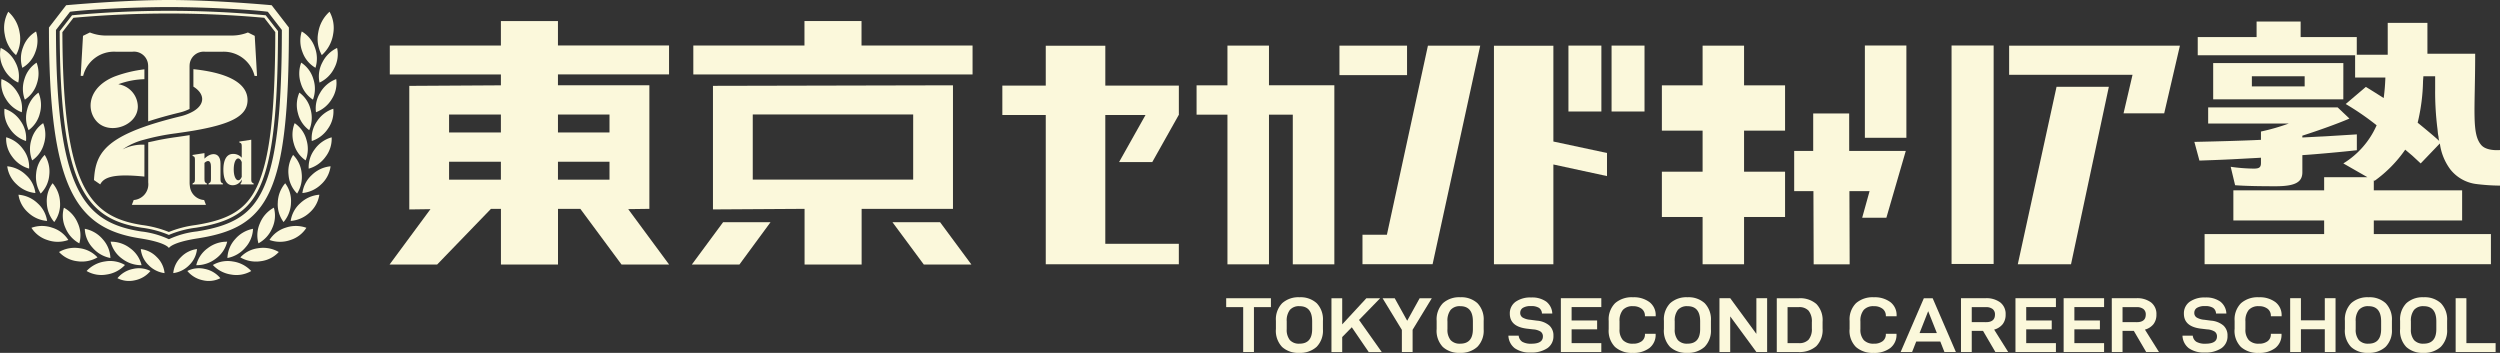 <svg xmlns="http://www.w3.org/2000/svg" width="283.401" height="40" viewBox="0 0 283.401 40">
  <rect x="0" y="0" width="283.401" height="40" fill="#333333" stroke="none"/>
  <g id="グループ_248107" data-name="グループ 248107" transform="translate(-1660.462 286.939)">
    <path id="パス_117032" data-name="パス 117032" d="M383.646,567.743v5.088h-1.218v-5.088H380.5v-1.007h5.07v1.007Z" transform="translate(1418.963 -819.867)" fill="#fbf8db"/>
    <path id="パス_117033" data-name="パス 117033" d="M389.458,570.184v-.955a2.628,2.628,0,0,1,.712-2,2.752,2.752,0,0,1,1.967-.672,2.706,2.706,0,0,1,1.944.672,2.636,2.636,0,0,1,.707,2v.955a2.613,2.613,0,0,1-.721,2,2.77,2.77,0,0,1-1.968.675,2.692,2.692,0,0,1-1.944-.671,2.664,2.664,0,0,1-.7-2.005m4.112-.892q0-1.723-1.433-1.722a1.349,1.349,0,0,0-1.093.424,1.978,1.978,0,0,0-.358,1.3v.875a1.842,1.842,0,0,0,.358,1.245,1.38,1.38,0,0,0,1.093.406q1.433,0,1.433-1.652Z" transform="translate(1415.642 -819.799)" fill="#fbf8db"/>
    <path id="パス_117034" data-name="パス 117034" d="M400.682,571.136v1.7h-1.219v-6.095h1.219V569.7l2.735-2.959h1.563l-2.391,2.456,2.577,3.639h-1.479l-1.917-2.809Z" transform="translate(1411.933 -819.867)" fill="#fbf8db"/>
    <path id="パス_117035" data-name="パス 117035" d="M412.076,572.831h-1.218v-2.508l-2.186-3.587h1.376l1.414,2.553,1.414-2.553h1.377l-2.177,3.577Z" transform="translate(1408.52 -819.867)" fill="#fbf8db"/>
    <path id="パス_117036" data-name="パス 117036" d="M418.412,570.184v-.955a2.628,2.628,0,0,1,.712-2,2.752,2.752,0,0,1,1.967-.672,2.706,2.706,0,0,1,1.944.672,2.636,2.636,0,0,1,.707,2v.955a2.613,2.613,0,0,1-.721,2,2.771,2.771,0,0,1-1.968.675,2.692,2.692,0,0,1-1.944-.671,2.664,2.664,0,0,1-.7-2.005m4.112-.892q0-1.723-1.433-1.722a1.349,1.349,0,0,0-1.093.424,1.978,1.978,0,0,0-.358,1.3v.875a1.842,1.842,0,0,0,.358,1.245,1.38,1.38,0,0,0,1.093.406q1.433,0,1.433-1.652Z" transform="translate(1404.909 -819.799)" fill="#fbf8db"/>
    <path id="パス_117037" data-name="パス 117037" d="M431.344,570.924h1.163a.919.919,0,0,0,.413.7,1.956,1.956,0,0,0,1.019.216q1.311,0,1.311-.822a.643.643,0,0,0-.26-.552,1.811,1.811,0,0,0-.856-.252l-.679-.079q-1.954-.229-1.954-1.7a1.594,1.594,0,0,1,.651-1.347,2.892,2.892,0,0,1,1.776-.49,2.75,2.75,0,0,1,1.7.468,1.8,1.8,0,0,1,.688,1.352h-1.173a.808.808,0,0,0-.339-.645,1.636,1.636,0,0,0-.907-.2,1.661,1.661,0,0,0-.912.2.65.65,0,0,0-.306.574.6.6,0,0,0,.269.521,1.987,1.987,0,0,0,.865.257l.772.1a2.49,2.49,0,0,1,1.386.543,1.5,1.5,0,0,1,.474,1.171,1.624,1.624,0,0,1-.688,1.408,3.207,3.207,0,0,1-1.888.49,2.937,2.937,0,0,1-1.814-.49,1.882,1.882,0,0,1-.716-1.418" transform="translate(1400.115 -819.815)" fill="#fbf8db"/>
    <path id="パス_117038" data-name="パス 117038" d="M442.007,569.254H444.9v1.008h-2.893v1.563h3.367v1.007h-4.586v-6.1h4.586v1.008h-3.367Z" transform="translate(1396.613 -819.867)" fill="#fbf8db"/>
    <path id="パス_117039" data-name="パス 117039" d="M449.405,570.184v-.954a2.6,2.6,0,0,1,.725-2,2.862,2.862,0,0,1,2.019-.672,2.967,2.967,0,0,1,1.884.553,1.841,1.841,0,0,1,.7,1.533v.07h-1.22v-.035a.988.988,0,0,0-.362-.809,1.55,1.55,0,0,0-1-.3,1.446,1.446,0,0,0-1.14.424,1.908,1.908,0,0,0-.376,1.3v.875a1.763,1.763,0,0,0,.381,1.245,1.494,1.494,0,0,0,1.144.406,1.563,1.563,0,0,0,1-.287.956.956,0,0,0,.357-.79V570.7h1.21v.045a1.887,1.887,0,0,1-.7,1.563,2.945,2.945,0,0,1-1.888.556,2.846,2.846,0,0,1-2.014-.671,2.612,2.612,0,0,1-.721-2.005" transform="translate(1393.419 -819.799)" fill="#fbf8db"/>
    <path id="パス_117040" data-name="パス 117040" d="M459.353,570.184v-.955a2.627,2.627,0,0,1,.711-2,2.751,2.751,0,0,1,1.968-.672,2.705,2.705,0,0,1,1.943.672,2.638,2.638,0,0,1,.707,2v.955a2.613,2.613,0,0,1-.72,2,2.77,2.77,0,0,1-1.968.675,2.693,2.693,0,0,1-1.944-.671,2.661,2.661,0,0,1-.7-2.005m4.111-.892q0-1.723-1.432-1.722a1.349,1.349,0,0,0-1.094.424,1.978,1.978,0,0,0-.357,1.3v.875a1.842,1.842,0,0,0,.357,1.245,1.38,1.38,0,0,0,1.094.406q1.432,0,1.432-1.652Z" transform="translate(1389.731 -819.799)" fill="#fbf8db"/>
    <path id="パス_117041" data-name="パス 117041" d="M474.762,572.831h-1.219l-2.966-4.037v4.037h-1.219v-6.1h1.219l2.966,4.046v-4.046h1.219Z" transform="translate(1386.023 -819.867)" fill="#fbf8db"/>
    <path id="パス_117042" data-name="パス 117042" d="M482.191,566.737a2.8,2.8,0,0,1,1.986.653,2.627,2.627,0,0,1,.7,2.014v.751a2.61,2.61,0,0,1-.717,2.019,2.873,2.873,0,0,1-2.019.658h-2.456v-6.094Zm1.107,4.686a1.851,1.851,0,0,0,.363-1.268v-.688a1.946,1.946,0,0,0-.363-1.311,1.411,1.411,0,0,0-1.116-.412h-1.275v4.082h1.275a1.429,1.429,0,0,0,1.116-.4" transform="translate(1382.193 -819.867)" fill="#fbf8db"/>
    <path id="パス_117043" data-name="パス 117043" d="M492.8,570.184v-.954a2.6,2.6,0,0,1,.726-2,2.859,2.859,0,0,1,2.018-.672,2.967,2.967,0,0,1,1.884.553,1.841,1.841,0,0,1,.7,1.533v.07H496.91v-.035a.988.988,0,0,0-.362-.809,1.55,1.55,0,0,0-1.005-.3,1.446,1.446,0,0,0-1.14.424,1.909,1.909,0,0,0-.377,1.3v.875a1.763,1.763,0,0,0,.382,1.245,1.493,1.493,0,0,0,1.143.406,1.563,1.563,0,0,0,1-.287.957.957,0,0,0,.358-.79V570.7h1.209v.045a1.887,1.887,0,0,1-.7,1.563,2.944,2.944,0,0,1-1.888.556,2.847,2.847,0,0,1-2.014-.671,2.612,2.612,0,0,1-.721-2.005" transform="translate(1377.333 -819.799)" fill="#fbf8db"/>
    <path id="パス_117044" data-name="パス 117044" d="M503.759,571.648l-.466,1.184h-1.3l2.632-6.095h1l2.633,6.095h-1.3l-.465-1.184Zm1.358-3.445-.977,2.482H506.1Z" transform="translate(1373.925 -819.867)" fill="#fbf8db"/>
    <path id="パス_117045" data-name="パス 117045" d="M514.087,570.438v2.394h-1.219v-6.1h2.79a2.625,2.625,0,0,1,1.661.478,1.644,1.644,0,0,1,.609,1.378,1.719,1.719,0,0,1-.33,1.082,1.863,1.863,0,0,1-.972.623l1.591,2.535h-1.452l-1.4-2.394Zm1.609-.989q1.023,0,1.024-.856a.759.759,0,0,0-.27-.636,1.191,1.191,0,0,0-.754-.212h-1.609v1.7Z" transform="translate(1369.893 -819.867)" fill="#fbf8db"/>
    <path id="パス_117046" data-name="パス 117046" d="M523.9,569.254h2.893v1.008H523.9v1.563h3.367v1.007h-4.586v-6.1h4.586v1.008H523.9Z" transform="translate(1366.255 -819.867)" fill="#fbf8db"/>
    <path id="パス_117047" data-name="パス 117047" d="M532.577,569.254h2.893v1.008h-2.893v1.563h3.367v1.007h-4.586v-6.1h4.586v1.008h-3.367Z" transform="translate(1363.038 -819.867)" fill="#fbf8db"/>
    <path id="パス_117048" data-name="パス 117048" d="M541.252,570.438v2.394h-1.219v-6.1h2.79a2.625,2.625,0,0,1,1.661.478,1.644,1.644,0,0,1,.609,1.378,1.719,1.719,0,0,1-.33,1.082,1.863,1.863,0,0,1-.972.623l1.591,2.535h-1.452l-1.4-2.394Zm1.609-.989q1.023,0,1.024-.856a.759.759,0,0,0-.27-.636,1.191,1.191,0,0,0-.754-.212h-1.609v1.7Z" transform="translate(1359.822 -819.867)" fill="#fbf8db"/>
    <path id="パス_117049" data-name="パス 117049" d="M552.774,570.924h1.163a.919.919,0,0,0,.413.7,1.956,1.956,0,0,0,1.019.216q1.311,0,1.311-.822a.643.643,0,0,0-.26-.552,1.811,1.811,0,0,0-.856-.252l-.679-.079q-1.954-.229-1.954-1.7a1.594,1.594,0,0,1,.651-1.347,2.892,2.892,0,0,1,1.776-.49,2.75,2.75,0,0,1,1.7.468,1.8,1.8,0,0,1,.688,1.352h-1.173a.807.807,0,0,0-.339-.645,1.636,1.636,0,0,0-.907-.2,1.661,1.661,0,0,0-.912.2.65.65,0,0,0-.306.574.6.6,0,0,0,.269.521,1.987,1.987,0,0,0,.865.257l.772.1a2.49,2.49,0,0,1,1.386.543,1.5,1.5,0,0,1,.474,1.171,1.623,1.623,0,0,1-.688,1.408,3.2,3.2,0,0,1-1.888.49,2.936,2.936,0,0,1-1.814-.49,1.881,1.881,0,0,1-.716-1.418" transform="translate(1355.099 -819.815)" fill="#fbf8db"/>
    <path id="パス_117050" data-name="パス 117050" d="M562.159,570.184v-.954a2.6,2.6,0,0,1,.726-2,2.859,2.859,0,0,1,2.018-.672,2.967,2.967,0,0,1,1.884.553,1.841,1.841,0,0,1,.7,1.533v.07h-1.219v-.035a.989.989,0,0,0-.362-.809,1.55,1.55,0,0,0-1.005-.3,1.446,1.446,0,0,0-1.14.424,1.909,1.909,0,0,0-.377,1.3v.875a1.763,1.763,0,0,0,.382,1.245,1.493,1.493,0,0,0,1.143.406,1.563,1.563,0,0,0,1-.287.956.956,0,0,0,.358-.79V570.7h1.209v.045a1.886,1.886,0,0,1-.7,1.563,2.944,2.944,0,0,1-1.888.556,2.846,2.846,0,0,1-2.014-.671,2.612,2.612,0,0,1-.721-2.005" transform="translate(1351.62 -819.799)" fill="#fbf8db"/>
    <path id="パス_117051" data-name="パス 117051" d="M577.309,572.831h-1.218v-2.579h-2.707v2.579h-1.219v-6.1h1.219v2.509h2.707v-2.509h1.218Z" transform="translate(1347.911 -819.867)" fill="#fbf8db"/>
    <path id="パス_117052" data-name="パス 117052" d="M582.024,570.184v-.955a2.63,2.63,0,0,1,.711-2,2.753,2.753,0,0,1,1.968-.672,2.708,2.708,0,0,1,1.944.672,2.64,2.64,0,0,1,.707,2v.955a2.616,2.616,0,0,1-.72,2,2.772,2.772,0,0,1-1.968.675,2.693,2.693,0,0,1-1.945-.671,2.664,2.664,0,0,1-.7-2.005m4.111-.892q0-1.723-1.432-1.722a1.347,1.347,0,0,0-1.093.424,1.978,1.978,0,0,0-.358,1.3v.875a1.841,1.841,0,0,0,.358,1.245,1.378,1.378,0,0,0,1.093.406q1.432,0,1.432-1.652Z" transform="translate(1344.256 -819.799)" fill="#fbf8db"/>
    <path id="パス_117053" data-name="パス 117053" d="M591.971,570.184v-.955a2.628,2.628,0,0,1,.711-2,2.751,2.751,0,0,1,1.968-.672,2.706,2.706,0,0,1,1.943.672,2.638,2.638,0,0,1,.707,2v.955a2.613,2.613,0,0,1-.721,2,2.77,2.77,0,0,1-1.968.675,2.693,2.693,0,0,1-1.944-.671,2.661,2.661,0,0,1-.7-2.005m4.11-.892q0-1.723-1.432-1.722a1.35,1.35,0,0,0-1.094.424,1.978,1.978,0,0,0-.357,1.3v.875a1.842,1.842,0,0,0,.357,1.245,1.381,1.381,0,0,0,1.094.406q1.432,0,1.432-1.652Z" transform="translate(1340.568 -819.799)" fill="#fbf8db"/>
    <path id="パス_117054" data-name="パス 117054" d="M603.195,566.736v5.088h3.312v1.008h-4.53v-6.1Z" transform="translate(1336.859 -819.867)" fill="#fbf8db"/>
    <path id="パス_117055" data-name="パス 117055" d="M195.629,516.132l-1.952-2.528s-6.39-.592-11.647-.592-11.65.592-11.65.592l-1.95,2.528c0,18.212,3.046,22.765,10.325,23.9,3.023.473,3.275,1.1,3.275,1.1s.25-.63,3.274-1.1c7.989-1.248,10.326-5.027,10.326-23.9m-13.6,24a10.133,10.133,0,0,0-3.151-.883c-6.509-1.016-9.623-4.705-9.654-22.841l1.592-2.061c1.334-.2,6.73-.536,11.213-.536s9.879.334,11.211.536l1.592,2.061c-.012,9.4-.64,14.776-2.1,17.956-1.331,2.909-3.379,4.233-7.557,4.885a10.138,10.138,0,0,0-3.151.883" transform="translate(1497.581 -799.951)" fill="#fbf8db"/>
    <path id="パス_117056" data-name="パス 117056" d="M195.126,517.271l-1.4-1.806a119.228,119.228,0,0,0-21.957,0l-1.4,1.806c.047,17.708,3.037,21.3,9.29,22.273a11.529,11.529,0,0,1,3.085.822,11.484,11.484,0,0,1,3.084-.822c4.01-.626,5.972-1.885,7.233-4.64,1.422-3.107,2.038-8.385,2.058-17.633m-9.337,21.971a12.236,12.236,0,0,0-3.038.788,12.287,12.287,0,0,0-3.039-.788c-6.069-.95-8.972-4.467-9.03-21.866l1.257-1.627a121.19,121.19,0,0,1,21.623,0l1.256,1.627c-.021,9.138-.63,14.343-2.027,17.4-1.212,2.646-3.109,3.856-7,4.465" transform="translate(1496.859 -800.672)" fill="#fbf8db"/>
    <path id="パス_117057" data-name="パス 117057" d="M193.109,518.862a4.93,4.93,0,0,1-1.9.347H177.093a4.918,4.918,0,0,1-1.9-.347l-.78.381-.261,4.54h.278a3.6,3.6,0,0,1,3.69-2.739h1.9a1.6,1.6,0,0,1,1.773,1.51l.006.113v6.277c1.012-.334,2.177-.663,3.52-.992a5.3,5.3,0,0,0,1.172-.419v-4.866l.006-.12a1.6,1.6,0,0,1,1.77-1.5h1.907a3.6,3.6,0,0,1,3.69,2.739h.277l-.261-4.54Z" transform="translate(1495.458 -802.12)" fill="#fbf8db"/>
    <path id="パス_117058" data-name="パス 117058" d="M189.946,543.178a2.968,2.968,0,0,1-.035-.468v-5.357q-.717.115-1.5.222c-1,.139-1.853.293-2.571.459l-.62.13v4.546a1.793,1.793,0,0,1-1.646,2l-.21.552h8.4l-.208-.552a1.736,1.736,0,0,1-1.611-1.531" transform="translate(1492.045 -808.974)" fill="#fbf8db"/>
    <path id="パス_117059" data-name="パス 117059" d="M182.035,525.5a14.534,14.534,0,0,0-3.359.806c-3.041,1.211-3.272,3.765-2.05,5.1,1.461,1.593,4.662.477,4.662-1.691a2.593,2.593,0,0,0-2.214-2.522,9.081,9.081,0,0,1,2.96-.575Z" transform="translate(1494.798 -804.58)" fill="#fbf8db"/>
    <path id="パス_117060" data-name="パス 117060" d="M182.261,534.033a4.869,4.869,0,0,0-2.479.537,7.466,7.466,0,0,1,2.479-1.116,25.542,25.542,0,0,1,3.562-.711c.716-.1,1.378-.2,1.989-.3,4.253-.729,6.036-1.654,6.134-3.324.1-1.694-1.5-3.163-6.134-3.65v1.98c1.294.8,1.359,1.983,0,2.791a5.521,5.521,0,0,1-1.5.581c-1.6.39-2.934.777-4.052,1.171-4.835,1.706-5.576,3.513-5.718,6.049l.71.49c.432-.861,1.631-1.226,5.007-.885Z" transform="translate(1494.573 -804.567)" fill="#fbf8db"/>
    <path id="パス_117061" data-name="パス 117061" d="M197.458,543.488v-1.724c0-1.3-1.077-1.3-1.816-.542v-.629l-1.363.211.043.133c.229.021.24.191.24.476v2.076c0,.286-.011.458-.24.512l-.043.142h1.646l-.041-.142c-.228-.054-.242-.225-.242-.512V541.7c.4-.365.736-.288.736.439v1.345c0,.286-.013.458-.242.512l-.041.142h1.645L197.7,544c-.229-.054-.242-.225-.242-.512" transform="translate(1487.998 -810.175)" fill="#fbf8db"/>
    <path id="パス_117062" data-name="パス 117062" d="M203.011,542.595v-4.413l-1.362.21.042.135c.228.02.241.19.241.476v1.223a1.244,1.244,0,0,0-1-.432c-.778,0-1.081.8-1.081,1.773s.27,1.775,1.049,1.775a1.139,1.139,0,0,0,1.036-.661c0,.234-.023.377-.122.426l-.02.143h1.5l-.041-.143c-.229-.054-.241-.225-.241-.511m-1.08-.211c-.3.748-.907.409-.907-.834,0-1.259.6-1.617.907-.834Z" transform="translate(1485.934 -809.282)" fill="#fbf8db"/>
    <path id="パス_117063" data-name="パス 117063" d="M218.582,517.706a3.781,3.781,0,0,0-.4-2.581,3.985,3.985,0,0,0-1.277,2.335,3.782,3.782,0,0,0,.4,2.583,4,4,0,0,0,1.279-2.337" transform="translate(1479.637 -800.734)" fill="#fbf8db"/>
    <path id="パス_117064" data-name="パス 117064" d="M217.446,523.293a3.338,3.338,0,0,0-.318,2.282,3.522,3.522,0,0,0,1.673-1.646,3.329,3.329,0,0,0,.319-2.281,3.524,3.524,0,0,0-1.674,1.646" transform="translate(1479.557 -803.152)" fill="#fbf8db"/>
    <path id="パス_117065" data-name="パス 117065" d="M215.431,522.8a3.526,3.526,0,0,0-.087-2.345,3.333,3.333,0,0,0-1.471-1.773,3.519,3.519,0,0,0,.087,2.345,3.333,3.333,0,0,0,1.47,1.773" transform="translate(1480.794 -802.054)" fill="#fbf8db"/>
    <path id="パス_117066" data-name="パス 117066" d="M217.016,528.767a3.334,3.334,0,0,0-.5,2.249,3.513,3.513,0,0,0,1.8-1.508,3.325,3.325,0,0,0,.495-2.249,3.516,3.516,0,0,0-1.8,1.508" transform="translate(1479.766 -805.232)" fill="#fbf8db"/>
    <path id="パス_117067" data-name="パス 117067" d="M215.075,528.491a3.529,3.529,0,0,0,.04-2.347,3.329,3.329,0,0,0-1.371-1.849,3.528,3.528,0,0,0-.042,2.347,3.347,3.347,0,0,0,1.373,1.849" transform="translate(1480.864 -804.134)" fill="#fbf8db"/>
    <path id="パス_117068" data-name="パス 117068" d="M216.352,534.032a3.335,3.335,0,0,0-.586,2.228,3.524,3.524,0,0,0,1.857-1.435,3.332,3.332,0,0,0,.585-2.226,3.519,3.519,0,0,0-1.856,1.433" transform="translate(1480.04 -807.212)" fill="#fbf8db"/>
    <path id="パス_117069" data-name="パス 117069" d="M214.489,533.955a3.525,3.525,0,0,0,.157-2.342,3.332,3.332,0,0,0-1.276-1.916,3.516,3.516,0,0,0-.159,2.343,3.337,3.337,0,0,0,1.279,1.915" transform="translate(1481.027 -806.136)" fill="#fbf8db"/>
    <path id="パス_117070" data-name="パス 117070" d="M215.9,539.1a3.334,3.334,0,0,0-.683,2.2,3.523,3.523,0,0,0,1.917-1.352,3.338,3.338,0,0,0,.685-2.2A3.515,3.515,0,0,0,215.9,539.1" transform="translate(1480.239 -809.119)" fill="#fbf8db"/>
    <path id="パス_117071" data-name="パス 117071" d="M214.087,546a3.53,3.53,0,0,0,2.129-.988,3.334,3.334,0,0,0,1.065-2.044,3.533,3.533,0,0,0-2.129.991A3.334,3.334,0,0,0,214.087,546" transform="translate(1480.655 -811.056)" fill="#fbf8db"/>
    <path id="パス_117072" data-name="パス 117072" d="M213.792,539.419a3.529,3.529,0,0,0,.089-2.345,3.333,3.333,0,0,0-1.333-1.877,3.521,3.521,0,0,0-.089,2.345,3.332,3.332,0,0,0,1.334,1.877" transform="translate(1481.317 -808.175)" fill="#fbf8db"/>
    <path id="パス_117073" data-name="パス 117073" d="M211.977,551.061a3.541,3.541,0,0,0,2.148-.949,3.349,3.349,0,0,0,1.1-2.023,3.52,3.52,0,0,0-2.147.949,3.331,3.331,0,0,0-1.1,2.023" transform="translate(1481.437 -812.954)" fill="#fbf8db"/>
    <path id="パス_117074" data-name="パス 117074" d="M213.067,543.007a3.334,3.334,0,0,0-.969-2.089,3.518,3.518,0,0,0-.515,2.29,3.337,3.337,0,0,0,.97,2.09,3.534,3.534,0,0,0,.514-2.291" transform="translate(1481.591 -810.296)" fill="#fbf8db"/>
    <path id="パス_117075" data-name="パス 117075" d="M209.995,553.911a3.34,3.34,0,0,0-1.836,1.393,3.511,3.511,0,0,0,2.347.015,3.334,3.334,0,0,0,1.837-1.392,3.518,3.518,0,0,0-2.348-.016" transform="translate(1482.852 -815.041)" fill="#fbf8db"/>
    <path id="パス_117076" data-name="パス 117076" d="M209.651,548.215a3.337,3.337,0,0,0,.656,2.208,3.513,3.513,0,0,0,.841-2.191,3.326,3.326,0,0,0-.656-2.207,3.521,3.521,0,0,0-.841,2.19" transform="translate(1482.301 -812.189)" fill="#fbf8db"/>
    <path id="パス_117077" data-name="パス 117077" d="M204.959,557.7a3.326,3.326,0,0,0-2.053,1.043,3.527,3.527,0,0,0,2.305.434,3.339,3.339,0,0,0,2.054-1.043,3.527,3.527,0,0,0-2.306-.434" transform="translate(1484.8 -816.505)" fill="#fbf8db"/>
    <path id="パス_117078" data-name="パス 117078" d="M206.273,552.171a3.329,3.329,0,0,0-.178,2.295,3.509,3.509,0,0,0,1.569-1.743,3.335,3.335,0,0,0,.179-2.3,3.515,3.515,0,0,0-1.57,1.743" transform="translate(1483.665 -813.822)" fill="#fbf8db"/>
    <path id="パス_117079" data-name="パス 117079" d="M197.958,560.486a3.521,3.521,0,0,0,2.08,1.083,3.331,3.331,0,0,0,2.269-.4,3.52,3.52,0,0,0-2.082-1.082,3.335,3.335,0,0,0-2.267.4" transform="translate(1486.634 -817.384)" fill="#fbf8db"/>
    <path id="パス_117080" data-name="パス 117080" d="M202.608,556.359a3.324,3.324,0,0,0,.873-2.131,3.525,3.525,0,0,0-2.029,1.179,3.336,3.336,0,0,0-.873,2.131,3.517,3.517,0,0,0,2.03-1.179" transform="translate(1485.663 -815.23)" fill="#fbf8db"/>
    <path id="パス_117081" data-name="パス 117081" d="M194.967,559.212a3.537,3.537,0,0,0,2.224-.748,3.32,3.32,0,0,0,1.282-1.914,3.53,3.53,0,0,0-2.223.748,3.323,3.323,0,0,0-1.282,1.914" transform="translate(1487.743 -816.09)" fill="#fbf8db"/>
    <path id="パス_117082" data-name="パス 117082" d="M193.517,557.879a3.056,3.056,0,0,0-1.824.919,2.9,2.9,0,0,0-.868,1.807,3.072,3.072,0,0,0,1.824-.92,2.909,2.909,0,0,0,.868-1.807" transform="translate(1489.278 -816.584)" fill="#fbf8db"/>
    <path id="パス_117083" data-name="パス 117083" d="M195.354,561.415a2.893,2.893,0,0,0-1.991.231,3.069,3.069,0,0,0,1.751,1.05,2.9,2.9,0,0,0,1.991-.232,3.053,3.053,0,0,0-1.751-1.05" transform="translate(1488.337 -817.866)" fill="#fbf8db"/>
    <path id="パス_117084" data-name="パス 117084" d="M161.709,520.043a3.8,3.8,0,0,0,.4-2.583,3.979,3.979,0,0,0-1.279-2.334,3.782,3.782,0,0,0-.4,2.58,4,4,0,0,0,1.277,2.337" transform="translate(1500.571 -800.735)" fill="#fbf8db"/>
    <path id="パス_117085" data-name="パス 117085" d="M161.684,525.574a3.331,3.331,0,0,0-.318-2.282,3.525,3.525,0,0,0-1.673-1.646,3.329,3.329,0,0,0,.319,2.281,3.514,3.514,0,0,0,1.672,1.646" transform="translate(1500.849 -803.152)" fill="#fbf8db"/>
    <path id="パス_117086" data-name="パス 117086" d="M165.012,521.03a3.513,3.513,0,0,0,.087-2.345,3.332,3.332,0,0,0-1.471,1.773,3.512,3.512,0,0,0-.085,2.345,3.333,3.333,0,0,0,1.469-1.773" transform="translate(1499.452 -802.054)" fill="#fbf8db"/>
    <path id="パス_117087" data-name="パス 117087" d="M162.166,531.016a3.32,3.32,0,0,0-.5-2.249,3.524,3.524,0,0,0-1.8-1.509,3.333,3.333,0,0,0,.495,2.25,3.516,3.516,0,0,0,1.8,1.508" transform="translate(1500.766 -805.232)" fill="#fbf8db"/>
    <path id="パス_117088" data-name="パス 117088" d="M163.92,526.145a3.513,3.513,0,0,0,.04,2.347,3.341,3.341,0,0,0,1.372-1.85,3.526,3.526,0,0,0-.041-2.346,3.336,3.336,0,0,0-1.372,1.849" transform="translate(1499.319 -804.134)" fill="#fbf8db"/>
    <path id="パス_117089" data-name="パス 117089" d="M162.851,536.26a3.332,3.332,0,0,0-.586-2.228,3.511,3.511,0,0,0-1.856-1.433,3.326,3.326,0,0,0,.587,2.226,3.512,3.512,0,0,0,1.855,1.435" transform="translate(1500.561 -807.212)" fill="#fbf8db"/>
    <path id="パス_117090" data-name="パス 117090" d="M164.438,531.613a3.524,3.524,0,0,0,.158,2.342,3.332,3.332,0,0,0,1.279-1.914,3.53,3.53,0,0,0-.16-2.344,3.344,3.344,0,0,0-1.277,1.916" transform="translate(1499.107 -806.136)" fill="#fbf8db"/>
    <path id="パス_117091" data-name="パス 117091" d="M163.32,541.294a3.326,3.326,0,0,0-.682-2.2,3.529,3.529,0,0,0-1.918-1.352,3.336,3.336,0,0,0,.682,2.2,3.53,3.53,0,0,0,1.917,1.351" transform="translate(1500.442 -809.119)" fill="#fbf8db"/>
    <path id="パス_117092" data-name="パス 117092" d="M163.048,543.958a3.535,3.535,0,0,0-2.128-.991,3.32,3.32,0,0,0,1.064,2.043,3.519,3.519,0,0,0,2.128.989,3.328,3.328,0,0,0-1.064-2.041" transform="translate(1500.364 -811.056)" fill="#fbf8db"/>
    <path id="パス_117093" data-name="パス 117093" d="M165.176,537.074a3.517,3.517,0,0,0,.089,2.345,3.329,3.329,0,0,0,1.333-1.878,3.52,3.52,0,0,0-.088-2.344,3.332,3.332,0,0,0-1.334,1.877" transform="translate(1498.845 -808.175)" fill="#fbf8db"/>
    <path id="パス_117094" data-name="パス 117094" d="M165.087,549.038a3.529,3.529,0,0,0-2.147-.949,3.335,3.335,0,0,0,1.1,2.023,3.533,3.533,0,0,0,2.146.949,3.33,3.33,0,0,0-1.1-2.023" transform="translate(1499.616 -812.954)" fill="#fbf8db"/>
    <path id="パス_117095" data-name="パス 117095" d="M166.114,543.007a3.542,3.542,0,0,0,.515,2.291,3.331,3.331,0,0,0,.97-2.09,3.511,3.511,0,0,0-.517-2.29,3.347,3.347,0,0,0-.968,2.089" transform="translate(1498.447 -810.296)" fill="#fbf8db"/>
    <path id="パス_117096" data-name="パス 117096" d="M167.622,553.911a3.515,3.515,0,0,0-2.347.016,3.329,3.329,0,0,0,1.835,1.392,3.514,3.514,0,0,0,2.348-.015,3.339,3.339,0,0,0-1.836-1.393" transform="translate(1498.75 -815.041)" fill="#fbf8db"/>
    <path id="パス_117097" data-name="パス 117097" d="M168.886,550.421a3.338,3.338,0,0,0,.658-2.208,3.515,3.515,0,0,0-.843-2.19,3.337,3.337,0,0,0-.656,2.208,3.52,3.52,0,0,0,.841,2.19" transform="translate(1497.724 -812.189)" fill="#fbf8db"/>
    <path id="パス_117098" data-name="パス 117098" d="M172.554,557.7a3.524,3.524,0,0,0-2.306.434,3.341,3.341,0,0,0,2.053,1.043,3.531,3.531,0,0,0,2.307-.434,3.336,3.336,0,0,0-2.054-1.043" transform="translate(1496.906 -816.505)" fill="#fbf8db"/>
    <path id="パス_117099" data-name="パス 117099" d="M172.8,554.466a3.324,3.324,0,0,0-.177-2.295,3.514,3.514,0,0,0-1.57-1.744,3.313,3.313,0,0,0,.178,2.3,3.515,3.515,0,0,0,1.569,1.743" transform="translate(1496.654 -813.821)" fill="#fbf8db"/>
    <path id="パス_117100" data-name="パス 117100" d="M177.293,560.084a3.521,3.521,0,0,0-2.082,1.082,3.333,3.333,0,0,0,2.269.4,3.516,3.516,0,0,0,2.081-1.082,3.333,3.333,0,0,0-2.268-.4" transform="translate(1495.067 -817.384)" fill="#fbf8db"/>
    <path id="パス_117101" data-name="パス 117101" d="M176.917,555.407a3.522,3.522,0,0,0-2.029-1.179,3.333,3.333,0,0,0,.874,2.131,3.515,3.515,0,0,0,2.03,1.179,3.338,3.338,0,0,0-.875-2.131" transform="translate(1495.186 -815.23)" fill="#fbf8db"/>
    <path id="パス_117102" data-name="パス 117102" d="M183.048,559.212a3.327,3.327,0,0,0-1.283-1.914,3.529,3.529,0,0,0-2.225-.748,3.333,3.333,0,0,0,1.284,1.914,3.538,3.538,0,0,0,2.225.748" transform="translate(1493.462 -816.09)" fill="#fbf8db"/>
    <path id="パス_117103" data-name="パス 117103" d="M184.979,557.879a2.9,2.9,0,0,0,.868,1.807,3.067,3.067,0,0,0,1.824.92,2.9,2.9,0,0,0-.87-1.807,3.049,3.049,0,0,0-1.822-.919" transform="translate(1491.445 -816.584)" fill="#fbf8db"/>
    <path id="パス_117104" data-name="パス 117104" d="M182.522,561.415a3.061,3.061,0,0,0-1.753,1.05,2.908,2.908,0,0,0,1.992.232,3.059,3.059,0,0,0,1.75-1.05,2.889,2.889,0,0,0-1.99-.231" transform="translate(1493.006 -817.866)" fill="#fbf8db"/>
    <path id="パス_117105" data-name="パス 117105" d="M562.457,538.061v.59c0,.5-.19.646-.8.646a19.2,19.2,0,0,1-2.63-.206l.5,2.089c1.106.088,2.782.118,4.574.118,2.211,0,3.05-.443,3.05-1.588v-1.94c1.41-.087,4.69-.383,6.176-.559v-1.794c-.953.06-1.906.118-2.9.178-.877.06-1.106.06-1.6.087l-1.678.088v-.206c2.021-.647,4.194-1.44,5.337-1.94l-1.333-1.264H556.472v1.824h9.149a23.947,23.947,0,0,1-3.164.911v.94c-1.715.089-4.879.177-7.548.234l.573,2.119c3.506-.118,4.192-.178,6.441-.294Z" transform="translate(1354.308 -807.123)" fill="#fbf8db"/>
    <path id="パス_117106" data-name="パス 117106" d="M575.567,534.945a14.516,14.516,0,0,0,3.469-3.528l.381.324.42.353.953.883,2.172-2.265a6.269,6.269,0,0,0,1.185,2.939,4.45,4.45,0,0,0,2.843,1.647,22.652,22.652,0,0,0,2.79.194v-4.032s-1.49.153-2.114-.556c-1.119-1.271-.7-3.836-.7-10.363h-5.414v-3.5h-4.5v3.615h-3.508v-2H567.18v-1.764h-4.993v1.764h-6.672v2.059h17.84v2.529h3.431a23.205,23.205,0,0,1-.19,2.321c-.649-.41-1.106-.705-2.022-1.264l-2.286,1.941a30.446,30.446,0,0,1,3.507,2.411,9.588,9.588,0,0,1-3.774,4.323l2.729,1.561h-4.905v1.491H559.554v3.413h10.291v1.545H556.292V544.4H588.75v-3.414H575.474v-1.545h10.013v-3.413H575.474V534.9Zm5.489-11.318.039-.529h1.334v1.5a33.279,33.279,0,0,0,.267,4.5l.037.382a4.047,4.047,0,0,0,.076.469,2.291,2.291,0,0,0,.077.471c-.61-.559-1.715-1.472-2.44-2.059a21.686,21.686,0,0,0,.61-4.734" transform="translate(1354.083 -801.39)" fill="#fbf8db"/>
    <path id="パス_117107" data-name="パス 117107" d="M573.056,524.37H558.3v4.116h14.752Zm-4.385,2.645h-5.985v-1.146h5.985Z" transform="translate(1353.049 -804.161)" fill="#fbf8db"/>
    <path id="パス_117108" data-name="パス 117108" d="M248.876,516.8h-6.468v2.775H229.814v3.28h12.594v1.233l-10.385.062v14.008l2.4-.033-4.638,6.28h5.393l6.1-6.311h1.135V544.4h6.468V538.09h2.532l4.67,6.311h5.392l-4.636-6.28,2.4-.031V524.084H248.876v-1.233h12.593v-3.28H248.876Zm-6.468,17.979h-5.874v-2.033h5.874Zm0-5.346h-5.874v-2.036h5.874Zm12.311,5.346h-5.842v-2.033h5.842Zm0-5.346h-5.842v-2.036h5.842Z" transform="translate(1474.836 -801.354)" fill="#fbf8db"/>
    <path id="パス_117109" data-name="パス 117109" d="M315.255,528.378l-27.207.061v14.008l10.384-.064v6.311H304.9v-6.311h10.355Zm-4.511,5.344v5.345H292.559v-7.381h18.186Z" transform="translate(1453.236 -805.647)" fill="#fbf8db"/>
    <path id="パス_117110" data-name="パス 117110" d="M303.577,516.8H297.11v2.775h-12.6v3.28h31.654v-3.28H303.577Z" transform="translate(1454.547 -801.354)" fill="#fbf8db"/>
    <path id="パス_117111" data-name="パス 117111" d="M284.244,557.838h5.393l3.523-4.793h-5.376Z" transform="translate(1454.647 -814.792)" fill="#fbf8db"/>
    <path id="パス_117112" data-name="パス 117112" d="M320.387,553.044l3.549,4.793h5.395l-3.545-4.793Z" transform="translate(1441.248 -814.791)" fill="#fbf8db"/>
    <path id="パス_117113" data-name="パス 117113" d="M407.82,542.668h-2.769v3.34H413l5.4-24.774h-5.929Z" transform="translate(1409.862 -802.999)" fill="#fbf8db"/>
    <rect id="長方形_43152" data-name="長方形 43152" width="7.662" height="3.342" transform="translate(1812.303 -281.765)" fill="#fbf8db"/>
    <path id="パス_117114" data-name="パス 117114" d="M523.1,548.772h6.034l4.288-20.118h-5.929Z" transform="translate(1366.099 -805.75)" fill="#fbf8db"/>
    <path id="パス_117115" data-name="パス 117115" d="M521.538,524.536h13.99l-1.02,4.374h4.609l1.783-7.676H521.538Z" transform="translate(1366.679 -802.999)" fill="#fbf8db"/>
    <path id="パス_117116" data-name="パス 117116" d="M435.472,521.245h-6.737v24.777h6.737V534.709l6.078,1.315v-2.617l-6.078-1.3Z" transform="translate(1401.082 -803.003)" fill="#fbf8db"/>
    <rect id="長方形_43153" data-name="長方形 43153" width="3.734" height="7.472" transform="translate(1838.261 -281.771)" fill="#fbf8db"/>
    <rect id="長方形_43154" data-name="長方形 43154" width="3.735" height="7.472" transform="translate(1843.15 -281.771)" fill="#fbf8db"/>
    <rect id="長方形_43155" data-name="長方形 43155" width="4.706" height="10.461" transform="translate(1871.865 -281.781)" fill="#fbf8db"/>
    <path id="パス_117117" data-name="パス 117117" d="M360.187,529.05V525.77h-8.336v-4.519H345.1v4.519h-4.922v3.336H345.1V546.02h15.085v-2.314h-8.336V529.1h4.561l-3,5.341h3.763l3-5.341h.011v-.019l.015-.027Z" transform="translate(1433.91 -803.005)" fill="#fbf8db"/>
    <path id="パス_117118" data-name="パス 117118" d="M383.375,521.23h-4.708v4.5h-3.5v3.328h3.5v16.967h4.708V529.055h2.7v16.967h4.71v-20.3h-7.411Z" transform="translate(1420.939 -802.997)" fill="#fbf8db"/>
    <path id="パス_117119" data-name="パス 117119" d="M468.3,521.235H463.6v4.5h-4.616v5.134H463.6v4.655h-4.616v5.134H463.6v5.359H468.3v-5.359h4.648v-5.134H468.3v-4.655h4.648v-5.134H468.3Z" transform="translate(1389.869 -802.999)" fill="#fbf8db"/>
    <path id="パス_117120" data-name="パス 117120" d="M489.052,533.451h-4.078V537.7h-2.156v4.554H485l.027,8.3h4.08l-.028-8.3h2.286l-.839,3.019h2.743l2.2-7.573h-6.414Z" transform="translate(1381.033 -807.528)" fill="#fbf8db"/>
    <rect id="長方形_43156" data-name="長方形 43156" width="4.771" height="24.765" transform="translate(1881.691 -281.781)" fill="#fbf8db"/>
  </g>
</svg>
